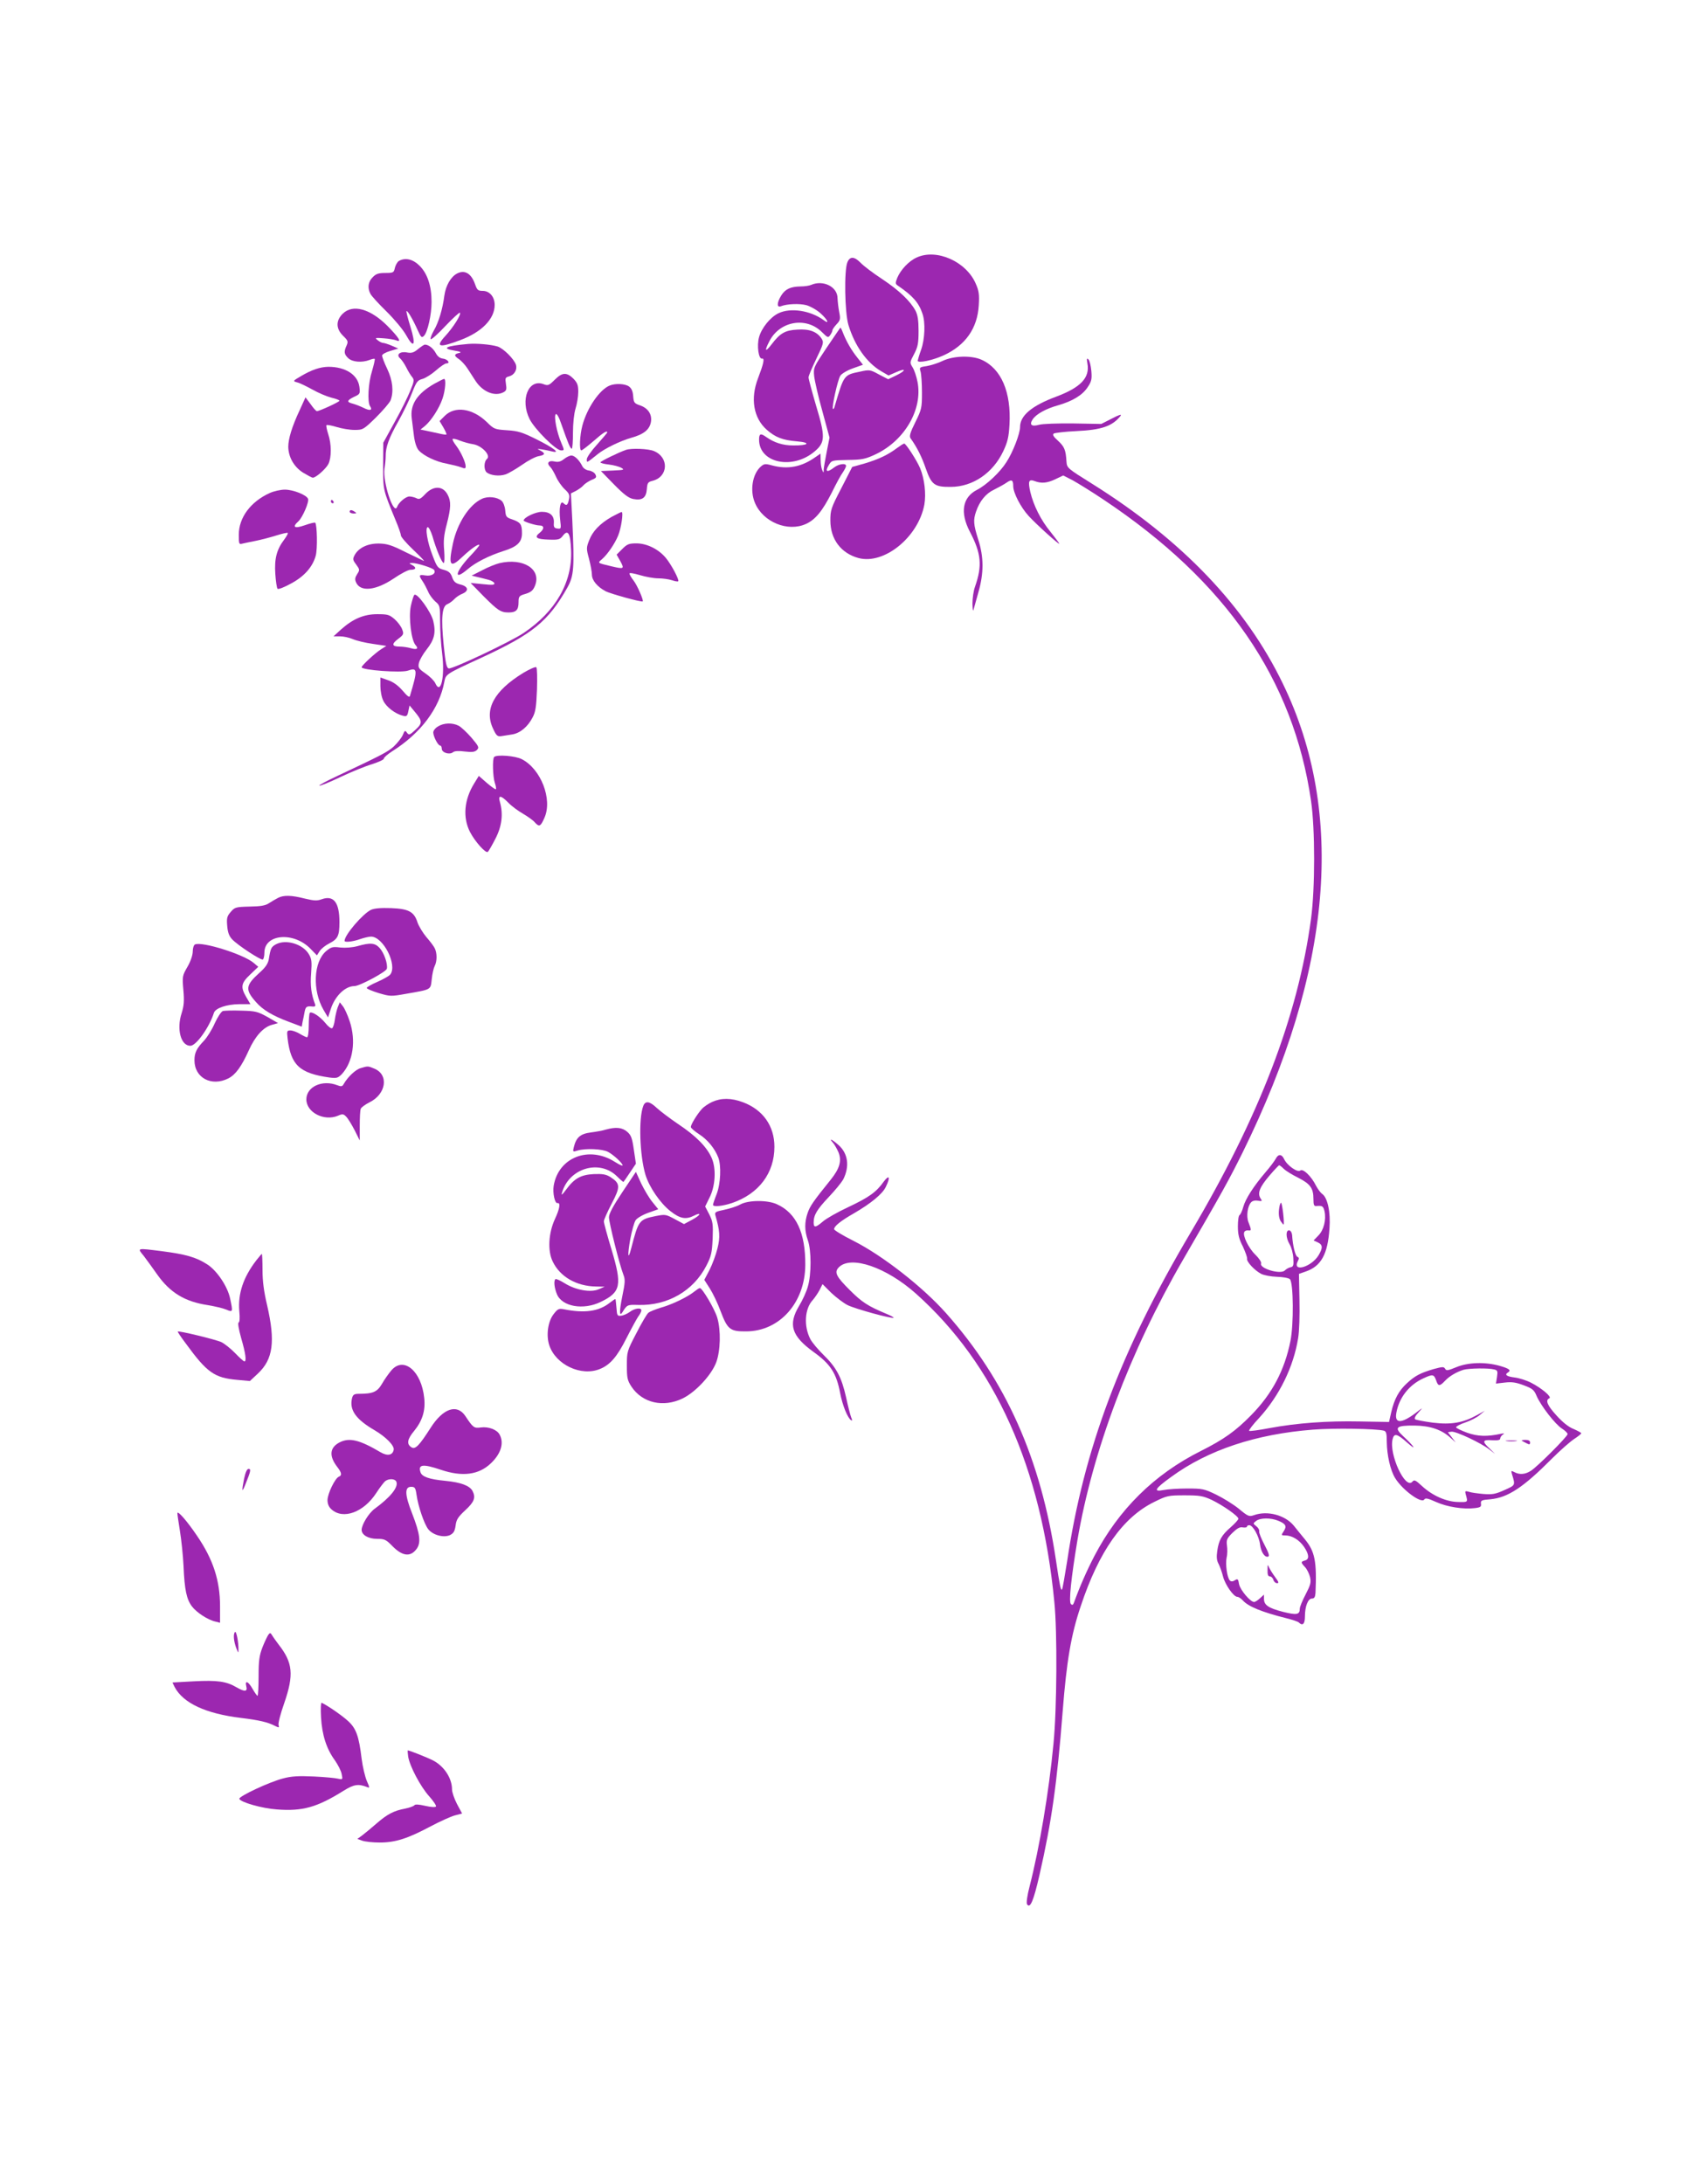 <?xml version="1.0" standalone="no"?>
<!DOCTYPE svg PUBLIC "-//W3C//DTD SVG 20010904//EN"
 "http://www.w3.org/TR/2001/REC-SVG-20010904/DTD/svg10.dtd">
<svg version="1.0" xmlns="http://www.w3.org/2000/svg"
 width="989pt" height="1280pt" viewBox="0 0 989 1280"
 preserveAspectRatio="xMidYMid meet">
<g transform="translate(0,1280) scale(0.1,-0.1)"
fill="#9c27b0" stroke="none">
<path d="M5375 11291 c-46 -20 -95 -72 -115 -120 -12 -31 -12 -35 6 -47 85
-58 121 -99 142 -163 18 -51 14 -149 -8 -211 -11 -30 -19 -59 -20 -64 0 -17
89 2 154 32 127 59 196 158 204 292 4 63 1 85 -18 128 -56 129 -229 206 -345
153z"/>
<path d="M4968 11263 c-20 -46 -16 -296 6 -368 37 -122 107 -221 192 -271 l43
-25 46 20 c59 26 58 9 -2 -20 l-46 -22 -54 28 c-51 28 -55 29 -109 17 -98 -20
-96 -18 -151 -205 -2 -10 -7 -16 -10 -14 -8 9 28 170 43 194 7 12 40 32 74 44
l59 21 -33 42 c-34 42 -66 97 -86 150 -6 16 -12 27 -14 25 -2 -2 -38 -56 -81
-119 -75 -112 -77 -116 -72 -165 3 -27 24 -120 48 -205 l42 -155 -16 -81 c-9
-45 -17 -92 -18 -105 0 -22 -1 -23 -9 -4 -5 11 -9 37 -9 58 l-1 38 -29 -20
c-81 -58 -163 -74 -255 -49 -40 11 -47 10 -67 -8 -48 -43 -64 -140 -33 -212
47 -112 192 -172 299 -123 55 25 96 75 151 183 25 51 54 105 65 119 10 15 19
32 19 38 0 18 -43 12 -70 -9 -40 -31 -55 -26 -33 11 18 31 18 31 113 33 84 1
103 5 163 33 171 81 277 264 246 424 -6 32 -19 70 -29 86 -17 27 -17 29 9 78
22 42 26 63 26 135 0 63 -5 94 -18 119 -32 58 -95 118 -195 185 -54 35 -110
78 -126 95 -37 38 -63 40 -78 4z"/>
<path d="M2338 11270 c-9 -6 -19 -24 -23 -40 -6 -28 -9 -30 -56 -30 -40 0 -55
-5 -74 -25 -27 -26 -32 -63 -13 -98 6 -12 48 -58 93 -102 45 -44 97 -106 115
-138 47 -85 60 -62 26 48 -15 48 -25 89 -23 91 6 6 39 -51 66 -112 19 -41 23
-46 36 -33 22 21 45 125 45 199 0 94 -24 166 -70 212 -39 39 -84 50 -122 28z"/>
<path d="M2680 11197 c-37 -19 -67 -71 -75 -130 -10 -77 -33 -156 -62 -205
-13 -24 -22 -47 -18 -50 4 -4 43 31 86 77 44 46 82 81 85 78 10 -9 -39 -86
-85 -136 -61 -66 -38 -72 89 -24 125 47 200 124 200 206 0 47 -30 82 -70 82
-28 0 -33 5 -45 39 -22 63 -60 86 -105 63z"/>
<path d="M4755 11130 c-11 -5 -39 -9 -62 -9 -59 -1 -90 -16 -113 -53 -26 -42
-27 -73 -2 -63 36 14 109 17 150 6 24 -7 61 -28 83 -48 42 -38 54 -67 17 -39
-77 56 -193 74 -264 40 -48 -23 -99 -86 -114 -140 -14 -50 -3 -131 18 -126 16
3 8 -31 -24 -115 -46 -119 -27 -233 51 -302 51 -45 94 -61 177 -68 85 -7 69
-25 -22 -24 -60 0 -111 16 -159 50 -32 23 -41 19 -41 -16 0 -138 198 -179 327
-68 61 52 62 86 7 268 -24 82 -44 156 -44 165 0 9 21 58 46 110 43 89 44 95
30 118 -27 40 -71 57 -142 52 -72 -4 -101 -21 -151 -87 -37 -48 -43 -40 -13
18 60 119 216 147 309 54 33 -33 36 -34 48 -17 7 10 13 22 13 28 0 5 11 21 24
35 22 23 24 31 16 71 -5 25 -9 61 -10 82 0 67 -84 109 -155 78z"/>
<path d="M2009 10961 c-41 -41 -40 -88 3 -130 28 -27 30 -33 20 -56 -17 -37
-15 -51 10 -75 24 -22 79 -27 124 -10 15 6 29 9 31 6 2 -2 -5 -34 -16 -71 -22
-69 -28 -179 -12 -205 17 -25 1 -30 -37 -11 -20 10 -49 21 -64 25 -37 9 -35
19 8 40 35 16 36 18 31 59 -10 71 -82 117 -182 117 -48 -1 -97 -17 -161 -55
-48 -28 -48 -29 -23 -36 15 -3 55 -23 90 -42 35 -20 85 -41 112 -48 26 -6 47
-14 47 -18 0 -7 -118 -61 -132 -61 -5 0 -21 18 -37 41 l-30 40 -35 -77 c-44
-94 -66 -166 -66 -213 1 -60 33 -117 86 -151 27 -16 52 -30 58 -30 18 0 76 51
91 80 19 38 19 117 -1 176 -8 25 -13 49 -10 52 4 3 30 -2 60 -11 29 -9 76 -17
104 -17 50 0 53 2 126 73 41 41 80 86 86 101 19 51 12 117 -20 184 -17 35 -30
70 -30 78 0 7 21 19 48 27 l47 14 -39 17 c-21 9 -44 16 -50 16 -7 0 -21 7 -32
16 -18 14 -15 15 36 11 30 -2 63 -8 73 -12 34 -14 16 16 -50 83 -102 103 -205
131 -264 73z"/>
<path d="M2745 10784 c-134 -12 -161 -26 -77 -40 28 -4 39 -9 27 -12 -34 -7
-35 -17 -6 -36 15 -10 38 -35 51 -55 13 -20 34 -53 48 -74 43 -65 113 -93 164
-66 17 9 19 17 14 49 -5 34 -4 38 19 44 30 8 48 39 40 67 -11 35 -74 97 -108
108 -41 12 -121 19 -172 15z"/>
<path d="M2451 10754 c-25 -21 -38 -25 -65 -20 -41 8 -66 -13 -40 -35 8 -7 25
-31 36 -53 11 -23 27 -48 35 -57 12 -15 11 -25 -12 -80 -14 -35 -55 -118 -92
-184 l-66 -120 -1 -135 c0 -145 -1 -139 73 -319 17 -40 31 -80 31 -89 0 -9 33
-47 73 -85 39 -37 68 -67 62 -65 -5 2 -54 26 -108 52 -81 41 -108 49 -155 50
-65 1 -118 -24 -142 -66 -13 -25 -13 -29 8 -57 21 -29 22 -32 6 -56 -13 -21
-15 -31 -6 -50 26 -56 116 -46 220 24 41 28 85 51 97 51 33 0 39 12 13 27 -22
12 -22 12 -2 13 29 0 122 -29 129 -41 13 -20 -15 -38 -51 -32 -39 6 -41 2 -16
-35 10 -15 24 -42 32 -60 7 -18 26 -43 41 -57 28 -23 29 -27 29 -117 0 -51 5
-136 12 -188 17 -138 -8 -246 -40 -175 -6 14 -32 40 -57 57 -42 29 -45 35 -39
63 4 16 24 52 45 78 46 58 55 99 39 167 -13 54 -96 168 -111 153 -5 -5 -14
-35 -21 -67 -13 -67 3 -199 28 -227 20 -22 8 -29 -29 -18 -18 5 -46 9 -64 9
-46 0 -49 15 -9 45 32 24 34 29 24 55 -5 16 -25 43 -44 60 -31 27 -41 30 -102
30 -79 0 -142 -27 -212 -89 l-45 -41 38 0 c21 0 54 -7 75 -16 20 -9 73 -22
117 -28 l80 -12 -30 -19 c-34 -21 -115 -96 -115 -106 0 -17 232 -34 271 -20
57 20 59 7 12 -149 -3 -10 -16 0 -43 32 -27 31 -55 51 -85 61 l-45 16 0 -51
c0 -27 7 -66 17 -85 17 -37 70 -77 114 -88 23 -6 27 -3 33 27 l7 33 29 -35
c47 -56 48 -69 5 -108 -33 -31 -38 -32 -49 -17 -11 16 -14 14 -25 -14 -8 -17
-31 -46 -52 -66 -36 -33 -78 -54 -333 -174 -60 -28 -107 -53 -104 -56 3 -3 58
19 123 50 65 31 149 65 187 76 37 12 68 26 68 32 0 7 21 25 47 42 170 107 279
252 308 409 9 45 7 44 220 142 298 138 389 212 500 408 40 71 43 114 30 398
l-8 156 30 15 c16 9 36 23 44 33 8 9 29 23 47 31 28 11 31 16 22 33 -5 10 -22
20 -37 22 -16 2 -32 12 -39 25 -17 35 -45 63 -64 63 -10 0 -29 -9 -44 -21 -19
-15 -34 -19 -55 -14 -35 8 -49 -9 -25 -32 9 -9 24 -36 34 -58 10 -23 33 -56
50 -72 28 -26 31 -35 25 -62 -7 -33 -14 -38 -32 -20 -18 18 -27 -31 -19 -98 6
-52 6 -54 -16 -51 -19 2 -23 9 -21 33 3 42 -22 65 -70 65 -37 0 -107 -33 -107
-51 0 -7 71 -29 93 -29 28 0 29 -20 2 -42 -36 -28 -21 -39 54 -41 56 -2 64 1
81 23 30 39 44 14 48 -85 8 -187 -90 -359 -278 -485 -77 -52 -416 -212 -439
-208 -13 3 -19 29 -30 138 -16 159 -10 227 22 239 12 5 30 18 40 29 10 11 32
26 48 32 40 17 34 43 -12 54 -28 7 -39 16 -48 42 -9 26 -20 36 -49 44 -35 9
-40 15 -65 81 -32 80 -46 169 -29 169 6 0 18 -24 27 -52 22 -78 56 -158 66
-158 5 0 6 33 3 73 -5 56 -2 90 15 154 25 97 26 134 6 172 -27 54 -83 56 -131
6 -28 -30 -37 -34 -53 -25 -11 5 -29 10 -41 10 -21 0 -63 -35 -72 -61 -20 -53
-85 147 -74 224 4 23 7 55 7 72 -1 53 19 108 74 205 29 52 66 128 81 168 25
64 31 73 61 81 18 5 54 28 79 50 26 23 53 41 61 41 26 0 7 25 -20 28 -18 2
-32 13 -42 32 -15 28 -42 50 -64 50 -5 0 -23 -12 -40 -26z"/>
<path d="M5525 10684 c-27 -13 -69 -26 -93 -30 -42 -6 -43 -8 -35 -33 4 -14 8
-69 8 -122 0 -90 -2 -99 -39 -174 -31 -62 -36 -82 -28 -94 38 -53 66 -109 89
-176 34 -97 51 -110 148 -109 129 1 247 82 307 210 25 53 32 83 36 154 11 191
-48 329 -163 381 -59 27 -166 24 -230 -7z"/>
<path d="M6375 10669 c15 -83 -39 -140 -183 -194 -143 -53 -212 -111 -212
-178 0 -39 -42 -148 -80 -206 -37 -59 -117 -134 -172 -162 -86 -44 -101 -133
-42 -246 67 -128 73 -199 30 -322 -9 -24 -15 -69 -15 -100 1 -31 3 -47 6 -36
3 11 16 58 29 104 32 112 32 205 -1 308 -28 88 -30 115 -13 164 21 62 58 107
106 129 26 13 59 31 73 41 30 21 39 16 39 -20 0 -40 44 -125 91 -176 47 -51
179 -170 179 -162 0 3 -23 34 -51 69 -57 69 -100 155 -119 235 -14 63 -9 76
26 63 39 -15 74 -12 123 12 l44 21 55 -28 c29 -16 112 -67 182 -114 717 -478
1113 -1053 1216 -1766 24 -164 24 -511 0 -690 -77 -571 -303 -1160 -706 -1840
-409 -690 -626 -1267 -724 -1927 -14 -88 -27 -162 -30 -165 -7 -7 -13 20 -36
175 -89 593 -292 1049 -644 1445 -137 154 -371 337 -543 424 -62 31 -113 62
-113 68 0 18 39 49 116 93 100 58 168 114 187 155 28 57 21 75 -12 31 -44 -62
-86 -92 -209 -150 -62 -29 -129 -67 -148 -84 -42 -36 -54 -38 -54 -6 0 44 19
76 89 150 38 40 75 86 84 102 39 77 29 153 -28 203 -39 34 -58 42 -32 13 9
-10 23 -35 32 -55 21 -50 8 -96 -45 -162 -101 -125 -121 -154 -135 -194 -19
-55 -19 -104 1 -161 21 -59 21 -201 0 -271 -8 -30 -31 -80 -51 -113 -66 -110
-45 -177 85 -271 99 -71 133 -124 155 -239 14 -74 44 -148 65 -161 7 -4 7 1 0
17 -5 13 -19 66 -30 118 -26 116 -56 174 -132 248 -32 31 -67 73 -77 92 -40
76 -34 179 14 230 12 14 30 40 40 59 l17 34 51 -51 c29 -27 72 -60 96 -72 44
-22 262 -82 270 -74 2 2 -18 13 -45 24 -105 44 -141 67 -210 136 -83 82 -95
107 -66 136 71 71 278 0 452 -155 463 -414 735 -1018 811 -1807 18 -177 15
-629 -5 -831 -27 -285 -82 -609 -140 -836 -14 -54 -20 -97 -15 -105 18 -28 38
19 73 172 71 311 103 537 136 960 23 293 49 448 106 616 107 322 247 520 430
610 75 37 82 39 178 39 89 0 108 -3 160 -27 66 -32 156 -95 156 -110 0 -6 -20
-28 -45 -50 -54 -47 -70 -76 -79 -140 -5 -34 -3 -56 8 -75 8 -16 20 -49 26
-74 13 -49 62 -119 84 -119 7 0 21 -9 32 -21 32 -36 114 -69 254 -104 36 -9
69 -20 74 -25 22 -22 36 -10 36 34 0 60 18 106 41 106 14 0 19 8 21 33 8 183
-3 243 -62 314 -22 27 -51 62 -65 80 -51 62 -154 90 -233 62 -29 -10 -35 -8
-89 37 -32 26 -92 63 -133 83 -70 34 -81 36 -170 36 -52 0 -115 -4 -139 -9
-62 -12 -52 7 45 77 216 158 497 251 831 277 124 10 371 6 416 -6 14 -4 17
-17 17 -67 1 -77 21 -166 49 -211 43 -70 155 -152 171 -125 7 10 22 6 69 -15
64 -29 161 -44 226 -36 34 4 40 8 37 26 -2 19 3 22 56 26 102 10 191 68 361
239 47 47 105 98 129 114 23 15 42 30 42 34 0 3 -20 14 -45 25 -29 11 -65 40
-100 79 -54 59 -67 90 -42 101 17 7 -46 60 -107 91 -27 14 -71 28 -98 31 -46
6 -59 16 -38 29 21 13 8 23 -48 39 -86 24 -185 21 -255 -8 -49 -20 -58 -22
-65 -9 -8 13 -16 12 -68 -2 -77 -23 -107 -38 -155 -82 -48 -44 -75 -93 -93
-171 l-13 -57 -169 3 c-194 4 -370 -9 -532 -39 -62 -12 -116 -19 -119 -16 -3
4 23 38 59 76 119 131 201 299 228 466 7 39 10 138 8 224 l-3 154 40 14 c90
31 129 101 139 253 7 95 -11 180 -43 202 -10 7 -26 29 -36 48 -27 55 -76 102
-92 89 -16 -14 -78 30 -95 67 -14 30 -34 31 -49 2 -7 -13 -33 -48 -59 -78 -71
-83 -118 -157 -131 -203 -6 -23 -16 -45 -22 -49 -6 -3 -10 -33 -10 -66 0 -46
6 -74 29 -118 15 -33 27 -65 25 -73 -3 -17 44 -68 83 -88 16 -8 57 -16 92 -17
35 -1 69 -7 76 -14 21 -21 23 -266 3 -363 -34 -170 -107 -309 -230 -434 -91
-93 -160 -142 -295 -210 -274 -137 -482 -343 -625 -617 -45 -87 -85 -178 -119
-272 -5 -14 -10 -16 -18 -8 -13 13 1 149 38 372 89 525 308 1108 619 1645 234
403 270 469 350 630 525 1065 604 1989 236 2747 -218 452 -591 842 -1118 1172
-147 92 -148 92 -151 132 -4 67 -12 86 -50 121 -28 25 -33 36 -24 42 8 4 66
11 130 14 151 7 213 29 261 89 9 12 -8 7 -50 -15 l-63 -32 -164 3 c-91 1 -181
-2 -201 -8 -44 -12 -58 0 -37 32 21 31 76 62 151 83 83 24 141 59 171 105 23
34 26 48 22 95 -3 31 -10 61 -17 68 -10 10 -11 5 -6 -24z m1151 -4720 c12 -12
51 -36 86 -53 70 -36 88 -61 88 -124 0 -35 3 -43 18 -41 34 3 40 -1 47 -31 11
-50 -5 -111 -36 -142 l-28 -29 24 -11 c30 -14 31 -32 5 -76 -43 -70 -157 -102
-121 -33 8 14 7 20 -3 24 -12 5 -27 63 -31 127 -1 14 -8 26 -16 28 -22 4 -22
-42 1 -81 11 -18 21 -55 22 -82 3 -42 0 -50 -16 -53 -11 -2 -26 -11 -34 -19
-26 -25 -150 12 -139 41 3 8 -12 31 -34 52 -40 39 -76 114 -64 133 3 7 14 10
23 9 19 -3 19 2 1 48 -14 35 -5 96 16 117 8 9 25 12 40 9 25 -4 26 -3 14 15
-18 30 -4 65 53 132 29 34 55 61 57 61 3 0 15 -9 27 -21z m1233 -1176 c21 -5
22 -10 17 -45 l-6 -38 52 6 c41 5 66 1 111 -16 51 -19 61 -27 76 -64 26 -58
108 -164 147 -189 19 -12 34 -27 34 -33 0 -14 -178 -192 -215 -215 -34 -22
-67 -24 -97 -8 -19 10 -20 9 -14 -12 20 -66 21 -64 -44 -93 -53 -24 -71 -27
-124 -23 -33 3 -72 8 -85 13 -21 6 -23 4 -19 -12 14 -51 16 -49 -43 -48 -70 1
-151 37 -212 93 -39 36 -46 39 -57 26 -41 -49 -138 161 -116 249 9 37 26 33
87 -21 60 -53 38 -19 -25 39 -55 51 -42 63 67 62 91 -1 159 -24 211 -72 l30
-27 -23 30 -23 30 21 3 c25 4 174 -66 222 -104 l34 -26 -32 31 c-46 43 -42 53
14 49 34 -2 48 1 48 10 0 7 7 17 15 23 12 8 9 9 -10 5 -83 -18 -136 -16 -199
6 -35 13 -64 27 -65 32 0 5 24 18 54 28 30 10 69 30 85 44 l30 25 -45 -25
c-83 -46 -152 -58 -260 -45 -52 7 -99 16 -104 20 -6 6 2 21 20 40 28 31 28 31
-19 -5 -82 -61 -122 -61 -111 2 16 90 75 165 159 203 54 25 61 24 74 -11 12
-37 21 -37 52 -4 25 27 67 52 109 65 31 9 147 11 179 2z m-1265 -887 c44 -18
51 -32 32 -61 -16 -24 -16 -25 9 -25 39 0 82 -26 110 -67 30 -45 32 -73 5 -80
-25 -7 -25 -11 1 -39 11 -12 24 -38 29 -58 7 -32 3 -46 -26 -102 -19 -36 -34
-73 -34 -83 0 -36 -18 -39 -98 -19 -86 22 -112 40 -112 76 l0 25 -23 -21 c-13
-12 -28 -22 -35 -22 -22 0 -81 70 -88 104 -5 31 -8 34 -25 23 -12 -8 -22 -8
-29 -1 -16 16 -27 95 -19 134 5 19 5 51 2 71 -4 32 -1 41 32 74 28 27 44 36
61 32 13 -2 24 0 24 4 0 5 6 9 14 9 21 0 57 -64 63 -113 6 -46 28 -78 48 -71
9 4 2 23 -22 69 -19 36 -33 71 -31 79 2 8 -6 22 -17 30 -20 16 -20 16 -1 31
25 19 86 19 130 1z"/>
<path d="M7498 5708 c-3 -27 1 -51 10 -66 8 -12 16 -21 17 -20 6 8 -8 128 -15
128 -4 0 -10 -19 -12 -42z"/>
<path d="M8833 4353 c15 -2 39 -2 55 0 15 2 2 4 -28 4 -30 0 -43 -2 -27 -4z"/>
<path d="M8921 4356 c2 -2 14 -9 27 -15 18 -10 22 -9 22 4 0 10 -9 15 -27 15
-14 0 -24 -2 -22 -4z"/>
<path d="M7431 3598 c-1 -27 3 -38 13 -38 8 0 18 -9 21 -20 3 -11 13 -20 22
-20 12 0 9 8 -11 35 -14 19 -30 44 -36 57 -8 20 -9 19 -9 -14z"/>
<path d="M3252 10574 c-33 -33 -39 -36 -65 -26 -89 34 -139 -91 -82 -205 30
-59 154 -183 184 -183 20 0 20 0 2 43 -27 62 -45 157 -33 169 6 6 19 -16 35
-64 37 -105 50 -138 59 -138 4 0 7 42 7 93 0 54 6 112 15 142 9 28 16 72 16
98 0 40 -5 53 -29 78 -39 38 -65 37 -109 -7z"/>
<path d="M2547 10551 c-102 -58 -144 -123 -133 -204 3 -23 9 -70 13 -104 5
-38 16 -70 28 -83 29 -32 102 -67 165 -78 30 -6 67 -15 83 -21 22 -9 27 -8 27
5 0 24 -28 85 -56 122 -14 18 -24 36 -20 39 3 3 22 -1 43 -10 21 -8 56 -18 78
-21 51 -9 104 -66 80 -86 -19 -16 -19 -64 -2 -79 23 -18 73 -24 110 -12 18 6
62 32 97 56 35 25 79 48 97 51 39 7 42 16 11 33 -21 11 -21 11 8 7 18 -3 45
-8 60 -12 53 -13 11 20 -91 71 -83 41 -107 49 -172 53 -72 5 -77 6 -119 48
-84 81 -187 96 -247 36 l-30 -30 22 -37 c12 -21 20 -39 18 -42 -2 -2 -24 1
-48 7 -24 5 -57 12 -74 16 l-30 6 26 21 c37 31 84 104 103 160 17 49 22 118 9
116 -5 -1 -29 -13 -56 -28z"/>
<path d="M3574 10540 c-59 -24 -133 -132 -160 -235 -15 -56 -19 -145 -6 -145
5 0 37 25 72 55 57 50 80 64 80 50 0 -2 -27 -34 -60 -71 -33 -36 -60 -75 -60
-86 0 -22 -2 -23 64 30 41 33 131 77 197 96 73 20 107 48 115 92 8 45 -17 83
-67 99 -31 11 -34 16 -37 53 -2 29 -10 46 -25 57 -23 16 -79 19 -113 5z"/>
<path d="M5259 10174 c-53 -40 -108 -66 -188 -90 l-75 -21 -64 -125 c-60 -115
-64 -128 -64 -189 0 -109 62 -192 165 -220 150 -40 350 122 386 313 11 64 1
151 -25 214 -19 45 -83 144 -93 144 -4 0 -23 -12 -42 -26z"/>
<path d="M3670 10163 c-44 -15 -150 -67 -150 -73 0 -4 22 -10 50 -13 27 -3 60
-12 72 -19 21 -12 16 -13 -48 -16 l-71 -3 77 -79 c58 -59 86 -80 113 -85 52
-10 75 7 79 57 3 38 6 43 35 50 91 24 96 137 7 174 -32 14 -133 18 -164 7z"/>
<path d="M1581 9910 c-112 -51 -181 -144 -181 -244 0 -56 1 -58 23 -52 12 3
47 10 77 16 30 6 84 20 119 31 35 11 65 18 68 15 3 -2 -7 -20 -21 -39 -44 -58
-58 -112 -52 -201 3 -44 9 -83 13 -87 5 -5 40 9 78 30 79 42 128 98 146 164
11 40 8 181 -3 193 -3 3 -31 -4 -62 -15 -60 -21 -75 -11 -37 23 25 23 64 114
57 132 -9 23 -87 54 -136 54 -25 0 -65 -9 -89 -20z"/>
<path d="M2825 9876 c-74 -34 -145 -144 -170 -263 -28 -131 -16 -146 58 -75
51 48 97 79 97 66 0 -3 -26 -35 -59 -69 -84 -91 -92 -142 -10 -72 46 40 126
80 210 107 81 25 109 52 109 104 0 53 -8 64 -56 81 -36 12 -39 16 -42 53 -2
23 -11 47 -21 56 -26 23 -80 29 -116 12z"/>
<path d="M1940 9860 c0 -5 5 -10 11 -10 5 0 7 5 4 10 -3 6 -8 10 -11 10 -2 0
-4 -4 -4 -10z"/>
<path d="M2050 9800 c0 -5 10 -10 23 -10 18 0 19 2 7 10 -19 13 -30 13 -30 0z"/>
<path d="M3585 9770 c-68 -39 -111 -84 -131 -137 -17 -43 -17 -49 -1 -108 9
-35 17 -77 17 -93 0 -34 32 -72 81 -98 30 -15 210 -65 217 -59 6 6 -31 92 -53
121 -14 18 -25 37 -25 42 0 6 27 1 61 -9 33 -10 82 -19 108 -19 27 0 62 -5 80
-11 18 -6 34 -9 37 -6 8 7 -41 99 -72 136 -43 52 -110 85 -171 86 -46 0 -56
-4 -85 -33 l-33 -33 22 -39 c24 -45 22 -47 -54 -29 -83 20 -81 18 -53 42 31
27 74 89 94 138 18 44 32 139 20 138 -5 -1 -31 -14 -59 -29z"/>
<path d="M2928 9499 c-21 -5 -66 -23 -100 -41 l-63 -32 33 -8 c17 -4 46 -11
64 -16 17 -4 33 -13 36 -20 3 -11 -11 -12 -68 -6 l-71 7 74 -76 c85 -85 102
-97 149 -97 44 0 58 15 58 60 0 34 3 38 41 49 32 10 44 20 55 47 40 97 -68
166 -208 133z"/>
<path d="M3068 8856 c-173 -106 -232 -216 -176 -330 18 -39 25 -44 47 -41 14
2 43 7 63 10 47 7 92 45 120 99 18 33 22 64 26 164 2 68 1 127 -4 131 -5 4
-39 -11 -76 -33z"/>
<path d="M2568 8542 c-16 -9 -28 -25 -28 -35 0 -24 28 -77 40 -77 6 0 10 -9
10 -19 0 -23 46 -37 66 -20 9 7 32 9 69 4 43 -5 58 -3 71 9 14 15 11 21 -32
72 -26 30 -60 62 -75 70 -37 19 -88 17 -121 -4z"/>
<path d="M2897 8363 c-11 -10 -8 -117 4 -152 6 -18 9 -34 6 -37 -2 -3 -26 14
-52 36 l-48 42 -27 -44 c-59 -95 -68 -199 -25 -284 30 -58 94 -129 105 -117 5
4 25 39 44 76 38 73 47 144 27 215 -13 43 5 42 49 -3 19 -20 57 -48 85 -64 27
-16 59 -38 69 -50 27 -30 35 -27 58 26 48 108 -21 286 -133 343 -38 20 -147
28 -162 13z"/>
<path d="M1630 7537 c-14 -7 -37 -21 -53 -31 -20 -14 -49 -19 -114 -20 -81 -2
-87 -4 -110 -31 -22 -25 -25 -36 -21 -82 3 -38 11 -60 29 -79 33 -35 170 -125
180 -118 5 3 9 21 9 40 0 110 172 124 270 23 l38 -39 16 25 c9 14 34 34 56 45
51 26 60 45 60 125 0 116 -34 159 -104 134 -27 -10 -45 -9 -99 4 -79 20 -124
21 -157 4z"/>
<path d="M2175 7467 c-48 -23 -155 -147 -155 -182 0 -10 48 -5 90 10 23 8 53
15 65 15 72 0 156 -167 113 -222 -7 -9 -41 -28 -75 -43 -35 -15 -63 -31 -63
-36 0 -5 31 -18 70 -30 68 -20 72 -20 162 -4 149 26 142 22 149 85 3 31 11 65
17 77 15 28 15 78 0 106 -6 12 -28 41 -49 65 -20 24 -43 62 -51 84 -20 64 -52
81 -155 85 -60 2 -98 -1 -118 -10z"/>
<path d="M1618 7265 c-28 -15 -32 -24 -42 -87 -5 -27 -19 -48 -55 -80 -82 -74
-85 -99 -20 -172 39 -45 97 -80 194 -116 l74 -28 5 29 c4 16 9 43 12 59 6 30
12 34 48 30 13 -1 17 3 13 14 -22 57 -29 109 -23 181 5 69 3 85 -14 113 -36
59 -134 88 -192 57z"/>
<path d="M1143 7264 c-7 -3 -13 -22 -13 -41 0 -21 -12 -57 -31 -90 -30 -52
-31 -56 -24 -136 6 -65 3 -93 -10 -135 -31 -95 -5 -192 51 -192 34 0 111 108
138 193 9 28 74 50 148 51 l66 0 -24 41 c-35 60 -31 82 23 133 l47 45 -27 23
c-58 50 -303 127 -344 108z"/>
<path d="M2095 7254 c-30 -8 -70 -11 -100 -8 -45 6 -54 3 -83 -21 -74 -63 -82
-230 -15 -345 l26 -44 17 52 c25 75 84 132 138 132 30 0 187 84 190 102 6 29
-17 94 -43 122 -27 29 -53 32 -130 10z"/>
<path d="M1980 6896 c-6 -16 -14 -49 -17 -73 -3 -24 -10 -46 -16 -50 -6 -3
-24 10 -40 31 -31 38 -80 70 -91 59 -3 -4 -6 -37 -6 -75 0 -37 -4 -68 -10 -68
-5 0 -24 9 -42 20 -18 11 -43 20 -55 20 -21 0 -22 -3 -17 -47 19 -157 70 -204
246 -229 42 -5 49 -3 72 20 66 72 84 196 46 310 -12 36 -30 76 -40 88 l-18 23
-12 -29z"/>
<path d="M1307 6874 c-10 -3 -31 -35 -48 -72 -16 -37 -45 -83 -63 -102 -44
-46 -56 -71 -56 -115 0 -103 100 -156 199 -106 42 22 76 68 119 163 37 83 84
135 133 150 l39 11 -62 36 c-58 32 -71 35 -153 37 -49 2 -98 0 -108 -2z"/>
<path d="M2114 6539 c-29 -8 -75 -51 -99 -93 -8 -15 -15 -16 -38 -7 -88 34
-181 -9 -181 -83 0 -76 103 -130 185 -96 27 12 33 11 49 -6 10 -10 32 -46 49
-79 l30 -60 0 85 c0 47 2 92 6 101 3 8 26 25 50 37 99 48 116 162 30 198 -38
16 -38 16 -81 3z"/>
<path d="M4175 6341 c-22 -10 -50 -29 -61 -42 -27 -30 -64 -90 -64 -105 0 -6
22 -25 48 -42 50 -32 92 -83 113 -137 18 -48 14 -153 -10 -215 -12 -30 -21
-58 -21 -62 0 -14 56 -8 113 11 156 54 247 175 247 329 0 122 -67 217 -184
261 -69 26 -128 26 -181 2z"/>
<path d="M3771 6317 c-28 -73 -21 -290 13 -403 22 -72 86 -166 146 -213 57
-45 91 -51 140 -26 17 9 30 12 30 7 0 -5 -20 -20 -45 -33 l-45 -24 -54 29
c-52 28 -56 29 -112 18 -98 -20 -101 -25 -144 -191 -19 -74 -22 -38 -5 56 9
48 23 98 31 110 7 12 41 32 74 44 l59 21 -34 42 c-19 23 -48 72 -66 109 l-31
68 -79 -118 c-54 -81 -79 -127 -79 -148 0 -31 61 -275 84 -335 12 -30 11 -47
-6 -129 -18 -89 -17 -123 2 -91 26 42 28 43 92 41 171 -5 323 82 399 230 29
56 33 76 37 159 3 85 1 100 -20 142 l-24 46 24 49 c36 68 42 173 14 236 -29
65 -91 128 -196 198 -50 34 -107 77 -126 95 -42 40 -67 43 -79 11z"/>
<path d="M3552 6179 c-18 -6 -58 -13 -89 -17 -61 -8 -85 -29 -99 -86 -7 -28
-6 -29 22 -20 46 14 146 10 179 -8 33 -18 85 -66 85 -79 0 -5 -21 5 -46 21
-152 96 -330 26 -358 -140 -7 -43 7 -106 22 -102 19 4 14 -32 -15 -94 -38 -83
-43 -186 -13 -248 43 -90 139 -145 254 -147 l51 -1 -35 -15 c-47 -21 -136 -5
-201 36 -26 16 -50 27 -53 23 -11 -10 -6 -52 9 -88 30 -73 155 -95 257 -45
118 57 126 97 63 307 -25 82 -45 156 -45 165 0 9 21 56 46 104 52 99 51 118
-8 156 -26 16 -46 19 -98 17 -75 -4 -113 -25 -162 -92 -23 -31 -29 -35 -23
-16 42 144 221 196 323 94 19 -19 36 -33 37 -32 2 2 19 26 38 55 l35 52 -12
81 c-10 70 -16 86 -39 106 -30 26 -67 29 -125 13z"/>
<path d="M4340 5740 c-19 -11 -61 -24 -93 -31 -53 -11 -58 -14 -53 -33 26 -89
29 -127 12 -194 -9 -37 -30 -93 -46 -125 l-31 -59 32 -50 c18 -28 47 -88 64
-135 40 -106 56 -118 150 -117 196 1 345 169 346 390 1 188 -53 304 -166 355
-55 26 -168 25 -215 -1z"/>
<path d="M843 5438 c18 -24 54 -73 79 -109 75 -106 162 -159 296 -179 41 -7
89 -18 108 -26 40 -17 40 -15 23 65 -15 71 -78 165 -136 201 -64 41 -125 58
-263 76 -152 19 -146 20 -107 -28z"/>
<path d="M1503 5413 c-77 -100 -109 -196 -100 -300 4 -38 2 -63 -4 -65 -6 -2
0 -38 15 -92 26 -89 32 -136 19 -136 -5 0 -29 22 -55 49 -25 26 -62 55 -80 64
-32 15 -250 68 -256 62 -2 -1 20 -34 48 -71 124 -170 167 -200 299 -212 l76
-7 47 44 c89 83 103 188 54 400 -19 80 -27 141 -27 207 0 52 -2 94 -4 94 -2 0
-16 -17 -32 -37z"/>
<path d="M4070 5229 c-40 -32 -131 -76 -196 -94 -32 -10 -66 -23 -74 -31 -8
-7 -40 -61 -70 -120 -54 -103 -55 -108 -55 -188 0 -73 3 -87 27 -124 64 -96
187 -124 300 -69 76 37 169 137 197 212 25 68 28 187 6 261 -15 51 -88 174
-102 174 -5 0 -19 -10 -33 -21z"/>
<path d="M3575 5164 c-64 -51 -148 -63 -271 -38 -28 5 -35 2 -60 -31 -32 -43
-43 -122 -24 -180 38 -115 188 -185 298 -139 59 24 100 72 154 179 28 55 59
112 69 127 11 14 19 31 19 37 0 18 -39 13 -68 -9 -15 -11 -38 -21 -51 -22 -22
-3 -24 1 -27 46 -2 27 -5 50 -6 51 -2 2 -16 -8 -33 -21z"/>
<path d="M2294 4767 c-16 -19 -41 -54 -55 -79 -28 -47 -52 -58 -136 -58 -26 0
-34 -5 -39 -25 -17 -69 21 -124 133 -189 66 -39 116 -90 111 -114 -6 -32 -36
-38 -76 -15 -125 74 -184 88 -242 58 -57 -30 -62 -79 -14 -142 28 -36 30 -51
10 -59 -22 -9 -66 -100 -66 -137 0 -22 8 -41 23 -54 68 -62 189 -18 263 96 20
31 44 62 52 69 22 17 59 15 66 -4 12 -32 -36 -91 -128 -158 -35 -26 -75 -92
-76 -123 0 -30 39 -53 90 -53 45 0 53 -4 93 -45 56 -56 102 -62 137 -17 30 37
23 90 -24 211 -43 109 -45 156 -6 156 22 0 26 -5 32 -47 9 -66 45 -172 69
-202 27 -34 90 -51 127 -34 21 11 28 22 33 56 4 35 15 51 57 90 53 49 62 74
42 113 -17 31 -68 50 -159 59 -95 9 -138 24 -146 51 -15 46 15 49 119 14 127
-43 223 -30 294 38 59 56 78 119 51 168 -15 29 -65 48 -110 42 -40 -6 -46 -1
-91 67 -49 73 -131 45 -204 -70 -66 -103 -89 -127 -111 -114 -31 19 -26 48 16
98 47 58 66 118 58 191 -16 159 -121 247 -193 162z"/>
<path d="M1431 4133 c-15 -77 -13 -86 8 -33 31 77 34 90 18 90 -9 0 -18 -20
-26 -57z"/>
<path d="M1040 3930 c0 -8 7 -55 15 -105 8 -49 18 -142 21 -205 6 -141 18
-195 50 -237 27 -35 92 -78 137 -88 l27 -7 0 97 c0 150 -40 274 -135 413 -58
86 -115 151 -115 132z"/>
<path d="M1378 3234 c-12 -11 -8 -54 7 -94 12 -30 13 -32 13 -10 1 45 -13 112
-20 104z"/>
<path d="M1574 3219 c-6 -8 -22 -41 -35 -74 -19 -50 -23 -78 -23 -172 0 -62
-3 -113 -6 -113 -4 0 -16 18 -29 40 -25 45 -47 54 -37 15 8 -31 -9 -33 -56 -6
-61 36 -114 43 -250 36 l-127 -7 13 -27 c50 -94 182 -156 391 -181 100 -12
157 -25 196 -46 25 -12 27 -12 22 5 -3 10 12 68 33 127 58 168 51 238 -33 345
-15 20 -33 45 -38 54 -9 15 -12 15 -21 4z"/>
<path d="M1882 2734 c6 -104 32 -185 81 -252 18 -26 37 -62 40 -81 7 -32 6
-33 -21 -27 -15 4 -79 10 -142 13 -89 4 -130 2 -179 -11 -80 -20 -263 -106
-258 -120 7 -20 133 -56 219 -62 151 -12 237 12 393 110 60 37 86 41 137 21
16 -7 16 -4 -2 37 -10 24 -24 82 -30 129 -16 135 -33 181 -84 225 -37 33 -119
89 -150 103 -5 2 -7 -34 -4 -85z"/>
<path d="M2393 2503 c10 -58 72 -175 123 -232 25 -28 43 -55 40 -60 -4 -5 -29
-4 -63 4 -39 9 -60 10 -64 3 -4 -5 -28 -14 -53 -19 -66 -12 -106 -33 -168 -87
-30 -26 -67 -57 -83 -69 l-30 -22 28 -10 c16 -6 62 -11 103 -11 92 0 164 23
299 95 55 29 119 58 142 64 l42 11 -30 56 c-16 31 -29 69 -29 85 0 66 -46 136
-111 170 -33 17 -139 59 -148 59 -2 0 -1 -17 2 -37z"/>
</g>
</svg>
